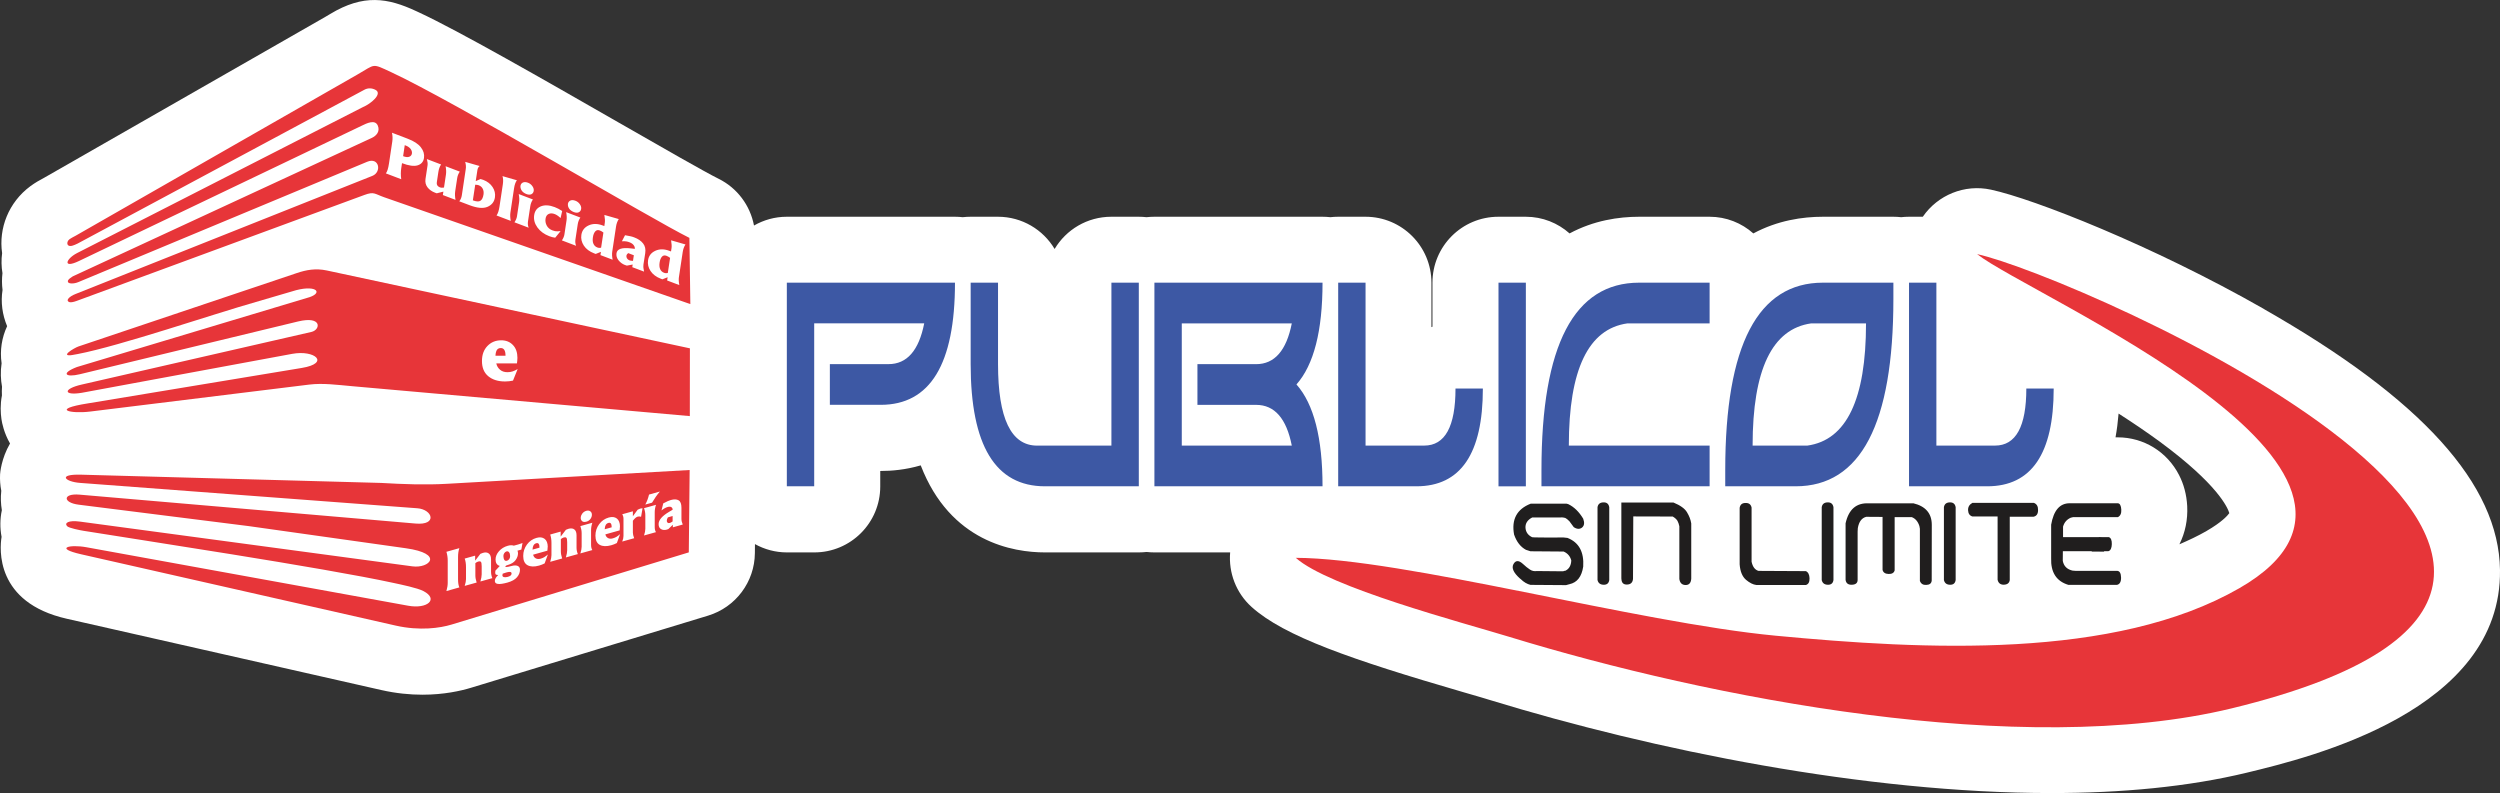 <?xml version="1.0" encoding="UTF-8"?>
<svg id="Capa_2" data-name="Capa 2" xmlns="http://www.w3.org/2000/svg" viewBox="0 0 905.31 287.16">
  <rect x="0" y="0" width="905.31" height="287.16" fill="#333333" stroke="none"/>
  <defs>
    <style>
      .cls-1 {
        fill: #3d58a4;
      }

      .cls-1, .cls-2, .cls-3, .cls-4, .cls-5 {
        stroke-width: 0px;
      }

      .cls-1, .cls-2, .cls-5 {
        fill-rule: evenodd;
      }

      .cls-2 {
        fill: #201e1e;
      }

      .cls-3, .cls-5 {
        fill: #e73539;
      }

      .cls-4 {
        fill: #fff;
      }
    </style>
  </defs>
  <g id="INICIO_DESKTOP" data-name="INICIO DESKTOP">
    <g>
      <path class="cls-4" d="M819.78,111.86c-40.33-22.99-83.3-39.84-98.81-43.18-9.55-2.07-19.27,1.94-24.68,9.81h-5.01c-.96,0-1.9.06-2.83.16-.93-.1-1.87-.16-2.83-.16h-25.49c-7.38,0-16.41,1.32-25.2,6.04-4.22-3.76-9.78-6.04-15.86-6.04h-25.49c-7.38,0-16.41,1.32-25.2,6.04-4.22-3.76-9.78-6.04-15.86-6.04h-9.91c-13.2,0-23.88,10.69-23.88,23.88v15.94c-.13.04-.25.09-.37.15v-16.09c0-13.2-10.69-23.88-23.88-23.88h-9.91c-.96,0-1.9.06-2.83.16-.93-.1-1.87-.16-2.83-.16h-60.89c-.96,0-1.9.06-2.83.16-.93-.1-1.88-.16-2.83-.16h-9.92c-8.72,0-16.37,4.68-20.53,11.67-4.16-6.99-11.81-11.67-20.53-11.67h-9.91c-.96,0-1.9.06-2.83.16-.93-.1-1.88-.16-2.83-.16h-60.88c-4.33,0-8.38,1.17-11.88,3.18-1.39-7.27-6.06-13.6-12.84-16.94-4.81-2.37-20.71-11.49-36.1-20.31-27.19-15.6-58.02-33.27-72.46-39.96l-.95-.44c-10.25-4.78-19.03-6.27-31.16,1.07-.5.31-1.11.67-1.82,1.08L15.98,64.38c-1.57.83-3.24,1.76-4.99,3.05-7.85,5.82-11.54,15.23-10.22,24.25-.33,2.44-.27,4.89.12,7.24-.24,2.06-.22,4.1.03,6.09-.7,4.46-.07,8.99,1.66,13.11-1.93,4.13-2.67,8.72-2,13.45-.46,3.05-.31,5.95.15,8.46-.07,1.1-.09,2.16-.03,3.17-.65,3.33-.49,6.38-.18,8.55.21,1.48.93,5.05,3.11,8.86C.46,166.04.06,171.27.03,171.73c-.1,1.97.04,3.98.43,5.98,0,.07-.01.13-.01.21-.24,2.25-.16,4.56.22,6.83-.68,3.2-.7,6.47-.1,9.66-.7,4.31-2.34,23.77,23.6,29.65l113.9,25.82c5.42,1.23,10.43,1.69,14.9,1.69,7.78,0,13.89-1.39,17.55-2.5l85.91-26.14c9.97-3.04,16.83-12.18,16.93-22.6l.03-3.3c3.44,1.91,7.38,3.01,11.58,3.01h9.91c13.2,0,23.88-10.69,23.88-23.88v-5.61h.19c3.84,0,8.96-.41,14.47-2.03,10.71,27.79,33.53,31.52,44.98,31.52h33.98c.96,0,1.9-.06,2.83-.16.93.1,1.87.16,2.83.16h27.43c-.62,7.32,2.13,14.68,7.78,19.76,11.79,10.62,36.04,19.03,76.65,30.85,3.84,1.11,7.15,2.07,9.7,2.86,59.23,18.14,135.93,33.67,203.19,33.67,25.51,0,49.65-2.24,70.98-7.41,22.81-5.52,92.2-22.35,91.54-73.36-.4-31.05-28.38-61.96-85.51-94.51h-.01ZM757.39,199.72c1.08-1.61,2-3.36,2.71-5.21l1.94.49.71,2.22-.84,2.53-4.52-.04h0ZM763.66,199.29v-1.11l.19.87c-.06.07-.12.16-.19.24ZM799.04,192.29c-3.1,1.78-6.4,3.33-9.79,4.8,0,0,0-.03-.01-.04,2.06-4.12,3.05-8.83,2.8-13.79-.22-4.1-1.23-7.92-2.95-11.23-4.31-8.43-12.81-13.66-22.22-13.66h-.79c.49-2.7.86-5.55,1.11-8.61,5.17,3.32,10.23,6.74,14.96,10.21,21,15.48,24.56,23.88,25.14,25.85-.64.89-2.7,3.26-8.25,6.46h0ZM839.98,220.86c7.64-7.66,11.69-15.55,13.63-22.78,2.78,4,3.9,7.01,3.93,8.92.01,1.7-3.6,7.24-17.55,13.86h0Z"/>
      <g>
        <path class="cls-3" d="M643,230.2c53.62,5.08,122.69,8.81,167.94-17.21,73.93-42.5-76.04-105.91-94.99-120.97,35.03,7.54,287.26,117.19,92.17,164.5-75.94,18.41-189.21-3.73-261.53-25.89-16.74-5.12-65.54-17.98-77.36-28.63,39.12.18,123.38,23.42,173.76,28.2"/>
        <path class="cls-5" d="M242.64,93.37h0c-.4-.31-.83-.56-1.29-.74-.68-.25-1.23-.15-1.66.34-.41.49-.7,1.18-.83,2.1-.15.99-.07,1.79.21,2.41s.74,1.04,1.38,1.29c.47.18.93.21,1.38.07l.83-5.48h-.01ZM243.01,87.02h0l5.21,1.5c-.5.79-.84,1.69-.99,2.73l-1.38,9.12c-.12.8-.07,1.75.15,2.87l-4.41-1.67.18-1.18-1.9.76c-.18-.07-.37-.15-.56-.21-1.67-.64-2.92-1.57-3.73-2.8s-1.11-2.53-.9-3.91c.24-1.58,1.13-2.73,2.64-3.42,1.53-.7,3.23-.68,5.12.04.16.07.36.13.55.21l.19-1.24c.1-.65.04-1.58-.16-2.78h0ZM227.47,91.65h0l2.06.79-.31,2.03c-.37-.03-.64-.04-.8-.07-.16-.03-.33-.07-.49-.13-.39-.15-.68-.39-.87-.7-.19-.33-.27-.64-.22-.92.06-.39.27-.71.62-.98h.01ZM225.17,87.36h0c.68-.03,1.2,0,1.6.06s.8.16,1.21.33c.7.27,1.2.62,1.51,1.07.33.44.44.89.39,1.3l-1.53-.18c-3.17-.36-4.87.22-5.1,1.76-.13.9.1,1.76.73,2.55.64.79,1.39,1.36,2.3,1.7.22.07.46.16.73.24l2.1-.4-.15.96,4.27,1.61c-.24-1.01-.31-1.82-.22-2.46v-.13l.64-4.07c.22-1.44-.04-2.62-.77-3.54-.73-.93-1.79-1.66-3.2-2.19-.41-.16-.84-.3-1.3-.4-.44-.12-1.13-.24-2.04-.39l-1.13,2.19h-.03ZM218.49,84.19h0c-.4-.31-.83-.56-1.29-.74-.68-.25-1.23-.13-1.66.36-.41.49-.7,1.18-.83,2.1-.15.99-.09,1.79.21,2.41.28.61.74,1.04,1.38,1.29.47.18.93.21,1.38.07l.83-5.48h-.01ZM218.86,77.83h0l5.21,1.5c-.5.77-.84,1.69-.99,2.73l-1.38,9.12c-.12.8-.07,1.75.15,2.87l-4.41-1.67.18-1.18-1.9.76c-.18-.07-.37-.15-.56-.21-1.67-.64-2.92-1.57-3.73-2.8s-1.11-2.53-.9-3.91c.24-1.58,1.13-2.73,2.64-3.42,1.53-.7,3.23-.68,5.12.04.18.06.36.13.55.21l.18-1.23c.1-.65.04-1.58-.16-2.78h.01ZM205.65,73.83h0c.09-.55.37-.93.84-1.18.49-.25,1.11-.24,1.87.04.67.25,1.2.67,1.6,1.24.41.58.58,1.16.49,1.73-.09.56-.37.96-.84,1.2-.47.24-1.07.21-1.76-.04-.8-.31-1.39-.74-1.76-1.3s-.5-1.13-.43-1.69ZM203.47,87.05h0l5.15,1.96c-.28-.71-.37-1.48-.24-2.31l.83-5.48c.13-.9.46-1.72.95-2.44l-5.14-1.96c.22,1.13.27,2.13.13,3.01l-.76,5.05c-.1.7-.41,1.42-.92,2.18h-.01ZM203.01,83.68h0l-1.96,2.4c-.71-.09-1.44-.28-2.16-.56-1.82-.7-3.24-1.73-4.27-3.14-1.02-1.41-1.42-2.89-1.18-4.49.24-1.56,1.05-2.61,2.43-3.17,1.39-.56,3.07-.46,5.01.28.87.33,1.78.8,2.7,1.41l-.58,2.55c-.52-.46-.92-.8-1.23-.98-.3-.19-.61-.36-.9-.46-.83-.33-1.57-.33-2.19-.04s-1.01.87-1.13,1.76c-.12.81.01,1.63.43,2.43s1.11,1.39,2.09,1.76c.65.25,1.24.36,1.75.34.52-.03.92-.06,1.17-.09h.03ZM189.31,66.12h0c.49-.25,1.11-.24,1.87.04.67.25,1.2.67,1.6,1.24.41.58.58,1.16.49,1.73-.09.56-.37.96-.84,1.2-.47.22-1.07.21-1.76-.04-.8-.31-1.39-.74-1.76-1.3-.61-.95-.71-2.3.41-2.89h0ZM186.29,80.5h0l5.15,1.96c-.28-.71-.37-1.48-.24-2.31l.83-5.48c.13-.9.46-1.72.95-2.44l-5.14-1.96c.22,1.13.27,2.13.13,3.01l-.76,5.05c-.1.7-.41,1.42-.92,2.18h-.01ZM181.97,63.78h0l5.21,1.5c-.49.64-.83,1.6-1.02,2.87l-1.33,8.83c-.13.87-.09,1.88.13,3.01l-5.15-1.96c.5-.7.86-1.79,1.08-3.3l1.13-7.52.07-.46c.18-1.18.13-2.18-.13-2.98h.01ZM172.09,66.89h0c.53.01.96.07,1.26.19.7.27,1.18.7,1.47,1.3.3.61.39,1.29.27,2.06-.18,1.14-.55,1.9-1.13,2.27-.56.37-1.48.31-2.73-.16l.86-5.66h0ZM168.47,58.65h0c.25.92.33,1.78.19,2.59l-1.42,9.48c-.13.84-.43,1.57-.92,2.18l3.75,1.42c2.77,1.05,4.92,1.24,6.46.58,1.56-.67,2.46-1.81,2.7-3.44.19-1.32-.09-2.56-.86-3.73-.77-1.17-1.9-2.03-3.36-2.59-.3-.12-.62-.21-.99-.31l-1.75.76.61-4c.1-.65.37-1.14.81-1.47l-5.21-1.5v.03ZM154.58,57.6h0l5.15,1.96c-.5.73-.83,1.64-.99,2.73l-.56,3.75c-.13.84.22,1.44,1.07,1.78.46.18.96.21,1.53.1l.71-4.72c.13-.86.09-1.87-.13-3.01l5.14,1.96c-.5.73-.81,1.5-.93,2.31l-.73,4.77c-.15.99-.1,2.04.12,3.15l-4.59-1.75.19-1.24-2.4.61c-.18-.06-.39-.13-.62-.22-1.16-.44-2.06-1.08-2.73-1.94-.65-.86-.9-1.87-.73-3.02l.74-4.9c.1-.65.01-1.42-.24-2.31h0ZM146.57,52.57h0l-.59,3.98c.92.36,1.66.43,2.21.22.56-.21.89-.61.98-1.2.07-.53-.07-1.08-.46-1.61-.39-.53-1.01-.98-1.88-1.3-.06-.03-.13-.06-.22-.09h-.03ZM141.94,48.06l4.7,1.79.96.37c2.28.86,3.88,1.91,4.81,3.13.95,1.21,1.32,2.49,1.13,3.84-.21,1.38-.98,2.27-2.3,2.68-1.32.41-3.21.15-5.66-.79l-.28,1.82c-.19,1.3-.21,2.64,0,4l-5.57-2.12c.47-.58.86-1.76,1.13-3.57l1.2-8c.15-1.02.12-2.07-.12-3.15h0ZM26.98,88.71l1.1-.5,103.89-55.72c1.26-.68,2.71-.65,4.04.07,2.58,1.39-1.63,5.01-4.68,6.27L27.86,91.67c-4.1,2.15-5.24,5.7.71,2.86l102.47-49.03c1.69-.81,4.78-2.4,5.78,0,.9,2.19-.61,3.7-2.18,4.44L26.34,100.08c-1.91,1.18-1.85,1.7-1.72,2.06.25.62,2.06.73,3.78,0l104.57-43.56c4.34-1.81,5.36,3.72,1.87,5.11L27.39,106.45c-2.43.96-3.1,2.07-2.84,2.5.19.33.65.95,3.18.03l104.25-38.39c3.51-1.29,3.63-.39,7.14.84l110.87,38.69-.34-23.98c-13.7-6.77-85.55-49.59-108.02-60.02-7.07-3.27-5.57-2.93-12.03.77L27.43,85.34c-.99.52-1.73.92-2.24,1.27-1.41,1.05-1.1,3.38,1.76,2.09h.01Z"/>
        <path class="cls-5" d="M183.06,128.83h-3.64c.04-.96.24-1.67.53-2.12.31-.44.77-.67,1.41-.67,1.14,0,1.7.93,1.7,2.78M187.36,129.72h0c0,.53-.06,1.17-.16,1.88h-7.48c.19.92.64,1.67,1.35,2.28.7.61,1.58.9,2.67.9.7,0,1.32-.09,1.88-.28.58-.19,1.18-.47,1.84-.86l-1.69,4.19c-.93.21-1.9.31-2.9.31-2.52,0-4.53-.64-6.06-1.9-1.53-1.27-2.28-3.11-2.28-5.5,0-2.25.65-4.06,1.97-5.44s2.98-2.07,5.01-2.07c1.73,0,3.15.56,4.24,1.72,1.1,1.14,1.63,2.71,1.63,4.74h0ZM26.4,128.52c.55-.09,1.11-.19,1.72-.31,15.43-2.96,49.06-14.47,64.57-18.86l14.56-4.27c7.78-2.01,9.97,1.26,3.84,2.83l-83.24,25c-5.87,2.25-4.21,3.88,1.05,2.61l79.04-19.11c8.81-2.13,8.18,3.02,4.84,3.79l-83.2,19.06c-6.89,1.57-6.64,4.09.04,2.98l76.18-14.1c8.25-1.53,13.85,3.38,3.5,5.1l-77.5,12.84c-13.57,2.16-6.31,3.84.9,2.95l79.29-9.76c4.93-.61,10.12.1,15.51.58l122.3,10.83.03-24.54-131.53-28.2c-3.97-.84-7.36-.22-10.83.95l-79.05,26.57c-1.47.49-7.24,3.93-1.98,3.07h-.03Z"/>
        <path class="cls-5" d="M241.85,187.35h0l1.72-.49v1.96c-.3.19-.52.33-.64.4-.13.07-.27.12-.4.16-.33.09-.59.06-.79-.12s-.28-.4-.28-.68c0-.37.13-.79.39-1.23M239.51,184.86h0c.53-.4.96-.7,1.27-.86.33-.18.65-.31,1.01-.41.58-.16,1.02-.13,1.33.07.31.21.46.52.46.93l-1.23.73c-2.56,1.5-3.85,2.98-3.85,4.47,0,.87.3,1.5.89,1.82.59.34,1.27.4,2.03.19.18-.04.39-.12.61-.21l1.63-1.56v.93l3.58-1.01c-.31-.74-.47-1.42-.47-2.04v-4.06c0-1.38-.34-2.28-1.04-2.68s-1.63-.43-2.8-.1c-.36.1-.71.22-1.08.39-.37.15-.92.43-1.67.83l-.64,2.58h-.03ZM233.67,182.73h0c.59-1.1,1.05-2.31,1.36-3.63l3.93-1.11c-1.02,1.2-1.97,2.55-2.84,4.04l-2.43.68h-.01ZM233.22,193.9h0c.31-.95.47-1.76.47-2.43v-4.87c0-.86-.16-1.72-.47-2.58l4.33-1.21c-.31.93-.46,1.84-.46,2.7v5.29c0,.87.16,1.5.46,1.9l-4.33,1.21h0ZM225.31,186.23h0l3.87-1.08v1.79l1.73-2.36c.33-.18.62-.3.9-.39.16-.04.31-.07.44-.09s.27-.03.43-.03l-.53,3.07c-.44-.13-.83-.16-1.14-.07l-.13.03c-.5.15-1.07.64-1.7,1.48v4.28c0,.56.15,1.24.47,2.04l-4.33,1.21c.31-.74.46-1.42.46-2.03v-6.24c0-.61-.16-1.14-.46-1.63h-.01ZM221.51,190.94h0c0-1.27-.4-1.81-1.18-1.58-.44.12-.76.37-.98.73-.21.37-.34.89-.37,1.57l2.52-.71h.01ZM224.49,190.73h0c0,.37-.04.81-.1,1.33l-5.17,1.45c.13.59.44,1.04.93,1.32s1.1.33,1.84.1c.47-.13.92-.33,1.3-.56.4-.25.81-.56,1.26-.95l-1.17,3.23c-.64.33-1.32.59-2,.79-1.75.49-3.14.44-4.19-.13s-1.57-1.7-1.57-3.35c0-1.56.46-2.93,1.36-4.15s2.06-2.01,3.47-2.4c1.2-.34,2.18-.22,2.93.36s1.13,1.56,1.13,2.96h-.01ZM210.85,185.99h0c.36-.5.86-.84,1.48-1.02.56-.16,1.04-.09,1.42.18.4.28.59.7.59,1.24s-.18,1.07-.53,1.54c-.36.47-.81.8-1.41.96-.68.19-1.2.15-1.56-.13-.86-.7-.58-1.98,0-2.78h0ZM210.17,200.39h0c.31-.96.46-1.76.46-2.43v-4.87c0-.86-.16-1.72-.46-2.58l4.33-1.21c-.31.93-.46,1.84-.46,2.7v5.29c0,.8.16,1.44.46,1.9l-4.33,1.21h0ZM199.22,193.57h0l3.81-1.07v1.82l1.9-2.47c.4-.18.71-.3.93-.36.9-.25,1.6-.18,2.13.24.53.4.79,1.11.79,2.15v4.46c0,.77.16,1.54.47,2.31l-4.33,1.21c.31-1.05.47-1.91.47-2.58v-2.93c0-.9-.1-1.45-.31-1.63-.21-.18-.52-.21-.93-.09-.36.1-.7.3-1.05.59v4.44c0,.77.16,1.63.47,2.58l-4.33,1.21c.31-.99.46-1.79.46-2.43v-4.35c0-1.21-.15-2.24-.46-3.11h-.03ZM195.37,198.3h0c0-1.29-.4-1.81-1.18-1.58-.44.12-.76.37-.98.74-.21.37-.34.89-.37,1.57l2.52-.71h.01ZM198.33,198.08h0c0,.37-.04.81-.1,1.33l-5.17,1.45c.13.59.44,1.04.93,1.32s1.1.33,1.84.12c.47-.13.92-.33,1.3-.56.4-.25.81-.56,1.27-.95l-1.17,3.23c-.64.33-1.32.59-2,.79-1.75.49-3.14.44-4.19-.13s-1.57-1.7-1.57-3.35c0-1.56.46-2.93,1.36-4.15s2.06-2.01,3.47-2.4c1.2-.34,2.18-.22,2.93.36s1.13,1.56,1.13,2.96h-.03ZM182.31,201.44h0c0,.53.1.98.31,1.3.22.33.55.43.98.31.3-.09.56-.27.79-.56.22-.3.34-.65.34-1.08,0-.61-.12-1.07-.37-1.39-.24-.34-.55-.44-.95-.34-.3.09-.56.28-.79.61-.22.31-.34.7-.34,1.16h.03ZM182.03,207.78h0c-.07.24-.1.43-.1.56,0,.31.18.53.53.64.36.1.83.07,1.44-.09.9-.25,1.35-.64,1.35-1.17,0-.33-.13-.52-.41-.59-.27-.07-.64-.04-1.13.09l-.49.13c-.39.1-.79.24-1.21.4l.03.03ZM180.96,204.93h0c-1.01-.3-1.51-1.08-1.51-2.33,0-1.05.41-2.04,1.24-2.99s1.9-1.61,3.18-1.97c.52-.15.95-.21,1.29-.19.34,0,.65.06.9.15l1.5-.41c.55-.16.98-.3,1.24-.4.28-.12.41-.19.41-.19l-.41,2.41-1.41.4h0c.13.31.19.64.19.96,0,.84-.3,1.67-.9,2.49-.61.81-1.56,1.39-2.87,1.76-.31.09-.53.18-.64.28-.1.09-.16.18-.16.28,0,.19.34.21,1.02.06s1.08-.25,1.17-.27c.95-.27,1.7-.28,2.25-.04.56.24.84.7.84,1.39,0,.96-.36,1.87-1.07,2.71-.71.83-1.85,1.48-3.45,1.93-1.51.41-2.65.59-3.42.5s-1.16-.44-1.16-1.07c0-.68.4-1.39,1.21-2.16-.5-.03-.81-.12-.92-.27-.1-.15-.15-.37-.15-.65,0-.15.01-.37.06-.65l1.57-1.7-.03-.03ZM168.25,202.28h0l3.81-1.07v1.82l1.9-2.47c.4-.18.71-.3.93-.36.89-.25,1.6-.18,2.13.24.53.4.8,1.11.8,2.15v4.46c0,.77.16,1.54.47,2.31l-4.33,1.21c.31-1.05.47-1.91.47-2.58v-2.93c0-.9-.1-1.45-.31-1.63-.21-.18-.52-.21-.93-.09-.36.1-.71.3-1.05.59v4.44c0,.77.15,1.63.47,2.58l-4.33,1.21c.31-.99.47-1.79.47-2.43v-4.35c0-1.21-.15-2.24-.47-3.11h-.04ZM161.66,214.03c.31-1.13.47-2.1.47-2.96v-8.1c0-1.07-.16-2.12-.47-3.15l4.68-1.32c-.31.93-.47,2-.47,3.18v8.12c0,1.23.16,2.21.47,2.92l-4.68,1.32h0ZM151.1,184.05c5.63.43,7.39,6.24-.61,5.54l-121.71-10.47c-6.15-.53-6.09,2.92-.28,3.64l61.59,7.76,56.85,8.01c14.09,1.98,8.5,7.39,2.41,6.56l-120.35-16.2c-4.33-.58-5.79.53-4.67,1.67.65.67,4.71,1.47,5.94,1.66,18.35,2.99,86.96,13.35,112.36,18.9,2.64.58,8.49,1.76,10.72,2.93,5.61,2.95,1.39,6.56-5.52,5.3l-116.53-21.18c-6.07-1.11-11.81.3-1.9,2.55l113.89,25.82c8.75,1.98,16.1.89,20.23-.37l85.91-26.14.31-29.83-87.82,4.99c-7.97.46-15.94.15-23.86-.31l-108.69-2.99c-8.62-.24-5.9,2.56-.37,2.98l122.08,9.18h0Z"/>
        <path class="cls-1" d="M284.94,102.36h60.88c0,29.51-8.98,44.24-26.9,44.24h-18.41v-14.74h21.24c6.68,0,10.99-4.92,12.93-14.77h-39.84v59h-9.91v-73.75h.01ZM412.38,176.1h-33.98c-17.92,0-26.9-14.74-26.9-44.24v-29.51h9.91v29.51c0,19.66,4.72,29.51,14.16,29.51h26.9v-59h9.92v73.75h-.01ZM418.04,176.1h0v-73.75h60.88c0,17.46-3.14,29.74-9.44,36.87,6.3,7.11,9.44,19.42,9.44,36.87h-60.88ZM427.95,117.1h0v44.26h39.84c-1.94-9.85-6.25-14.75-12.93-14.75h-21.24v-14.74h21.24c6.68,0,10.99-4.92,12.93-14.77,0,0-39.84,0-39.84,0ZM484.59,102.36h9.91v59h21.24c7.55,0,11.33-6.89,11.33-20.66h9.91c0,23.6-8.03,35.4-24.07,35.4h-28.32v-73.75h0ZM542.64,102.36h9.91v73.75h-9.91s0-73.75,0-73.75ZM589.35,117.1h0c-14.16,1.97-21.24,16.71-21.24,44.26h50.98v14.74h-60.89v-5.9c0-45.22,11.81-67.84,35.4-67.84h25.49v14.74h-29.74ZM660.15,102.36h25.49v5.9c0,45.22-11.81,67.84-35.4,67.84h-25.49v-5.9c0-45.22,11.81-67.84,35.4-67.84ZM655.9,117.1h0c-14.16,1.97-21.24,16.71-21.24,44.26h19.83c14.16-1.97,21.24-16.74,21.24-44.26h-19.83ZM691.3,102.36h9.91v59h21.24c7.55,0,11.33-6.89,11.33-20.66h9.91c0,23.6-8.03,35.4-24.07,35.4h-28.32v-73.75h0Z"/>
        <path class="cls-2" d="M742.77,190.09h0v12c-.18,5.15,1.87,8.38,6.22,9.7h17.63c.99-.21,1.5-1.11,1.47-2.64-.03-1.61-.55-2.43-1.47-2.43h-15.03l-1.1-.09c-1.97-.47-3.14-1.61-3.51-3.53l.03-3.5h16.49c.8-.25,1.2-1.11,1.24-2.55.03-1.45-.33-2.3-1.1-2.55h-16.56v-3.79c.44-1.53,1.35-2.59,2.78-3.23l.84-.21h16.23c.92-.47,1.32-1.36,1.24-2.73-.03-.68-.15-1.23-.37-1.66s-.55-.64-.95-.64h-17.37c-3.58,0-5.82,2.59-6.72,7.84M714.26,187.03h0c-.99-.3-1.5-1.02-1.57-2.21-.07-1.2.44-2.09,1.57-2.73h22.23c1.07.39,1.57,1.27,1.54,2.64,0,1.36-.55,2.16-1.61,2.38h-8.64v22.97c-.18,1.07-.87,1.61-2.16,1.66-1.24,0-1.97-.59-2.24-1.79v-22.93h-9.14.02ZM703.94,183.67h0c.18-1.11.87-1.7,2.09-1.75,1.2-.04,1.94.5,2.16,1.75v26.38c-.18,1.18-.87,1.75-2.09,1.7-1.17-.04-1.9-.59-2.16-1.7v-26.38ZM692.83,182.27h-16.16c-4.43-.21-7.2,2.16-8.34,7.23v20.5c.18,1.23.95,1.79,2.27,1.75,1.39-.04,2.09-.64,2.09-1.75v-17.49l.07-1.27c.4-2.3,1.39-3.66,3.04-4.09l5.92.04v19.18c.22.93.95,1.45,2.19,1.48,1.24.04,1.97-.43,2.19-1.32v-19.27h6.18c1.32.5,2.24,1.57,2.78,3.23l.18.98v18.89c.4,1.07,1.17,1.53,2.34,1.45,1.2-.04,1.82-.55,1.94-1.53l.03-20.2c0-4.16-2.24-6.77-6.72-7.84v.03ZM659.69,183.67h0c.18-1.11.87-1.7,2.09-1.75,1.2-.04,1.94.5,2.16,1.75v26.38c-.18,1.18-.87,1.75-2.09,1.7-1.17-.04-1.91-.59-2.16-1.7v-26.38ZM629.98,183.84h0c.22-1.16.92-1.7,2.12-1.7,1.2-.04,1.94.5,2.19,1.66v19.61c.4,1.84,1.2,2.93,2.49,3.32l17.18.09c.84.39,1.27,1.27,1.32,2.59.03,1.36-.4,2.16-1.32,2.43h-17.92c-1.21-.13-2.44-.77-3.76-1.87-1.35-1.16-2.12-3.02-2.31-5.61v-20.5h.01ZM587.13,209.54h0v-27.56h18.87c2.49,1.02,4.13,2.21,4.9,3.53.8,1.32,1.32,2.64,1.54,4.04v20c-.1,1.57-.8,2.34-2.12,2.3-1.27-.04-2.01-.81-2.19-2.21v-19.06c-.15-.73-.37-1.41-.67-1.96-.33-.55-.87-1.07-1.72-1.57l-14.29-.04-.1,22.63c-.12,1.32-.84,2-2.16,2.04-1.32.04-2.01-.64-2.04-2.13h-.01ZM578.5,183.67h0c.18-1.11.87-1.7,2.09-1.75s1.94.5,2.16,1.75v26.38c-.18,1.18-.87,1.75-2.09,1.7-1.17-.04-1.9-.59-2.16-1.7v-26.38ZM548.29,193.59c.92,2.64,2.34,4.47,4.31,5.52.03,0,.15.04.3.09l1.32.43,11.48.09h.52c1.47.64,2.37,1.7,2.78,3.23-.07,1.82-.8,3.11-2.19,3.75h-.22l-.58.18-9.44-.09c-.99.13-1.82-.04-2.56-.55-.77-.5-1.61-1.18-2.59-2.09-1.47-1.32-2.59-1.27-3.36.13s.03,3.15,2.37,5.23l.22.16c1.17,1.16,2.37,1.84,3.58,2.13h.37l12.5.09,1.24-.34c2.78-.59,4.43-2.73,4.98-6.38.33-5.32-1.57-8.77-5.7-10.38l-1.47-.16h-.44c-3.41.04-6.03.04-7.82,0-1.79,0-2.81-.04-3.07-.09-1.5-.73-2.31-1.87-2.41-3.45-.07-1.57.73-2.81,2.44-3.7h10.13c.37-.04.7-.04,1.02,0,.3.04.55.13.8.16l.67.43.84.77,1.57,2.13c1.13.77,2.16.81,2.99.18.84-.68.99-1.75.44-3.23-1.5-2.5-3.29-4.25-5.41-5.27l-.59-.16h-13.02c-5.01,1.96-7.02,5.7-6,11.23v-.03Z"/>
      </g>
    </g>
  </g>
</svg>